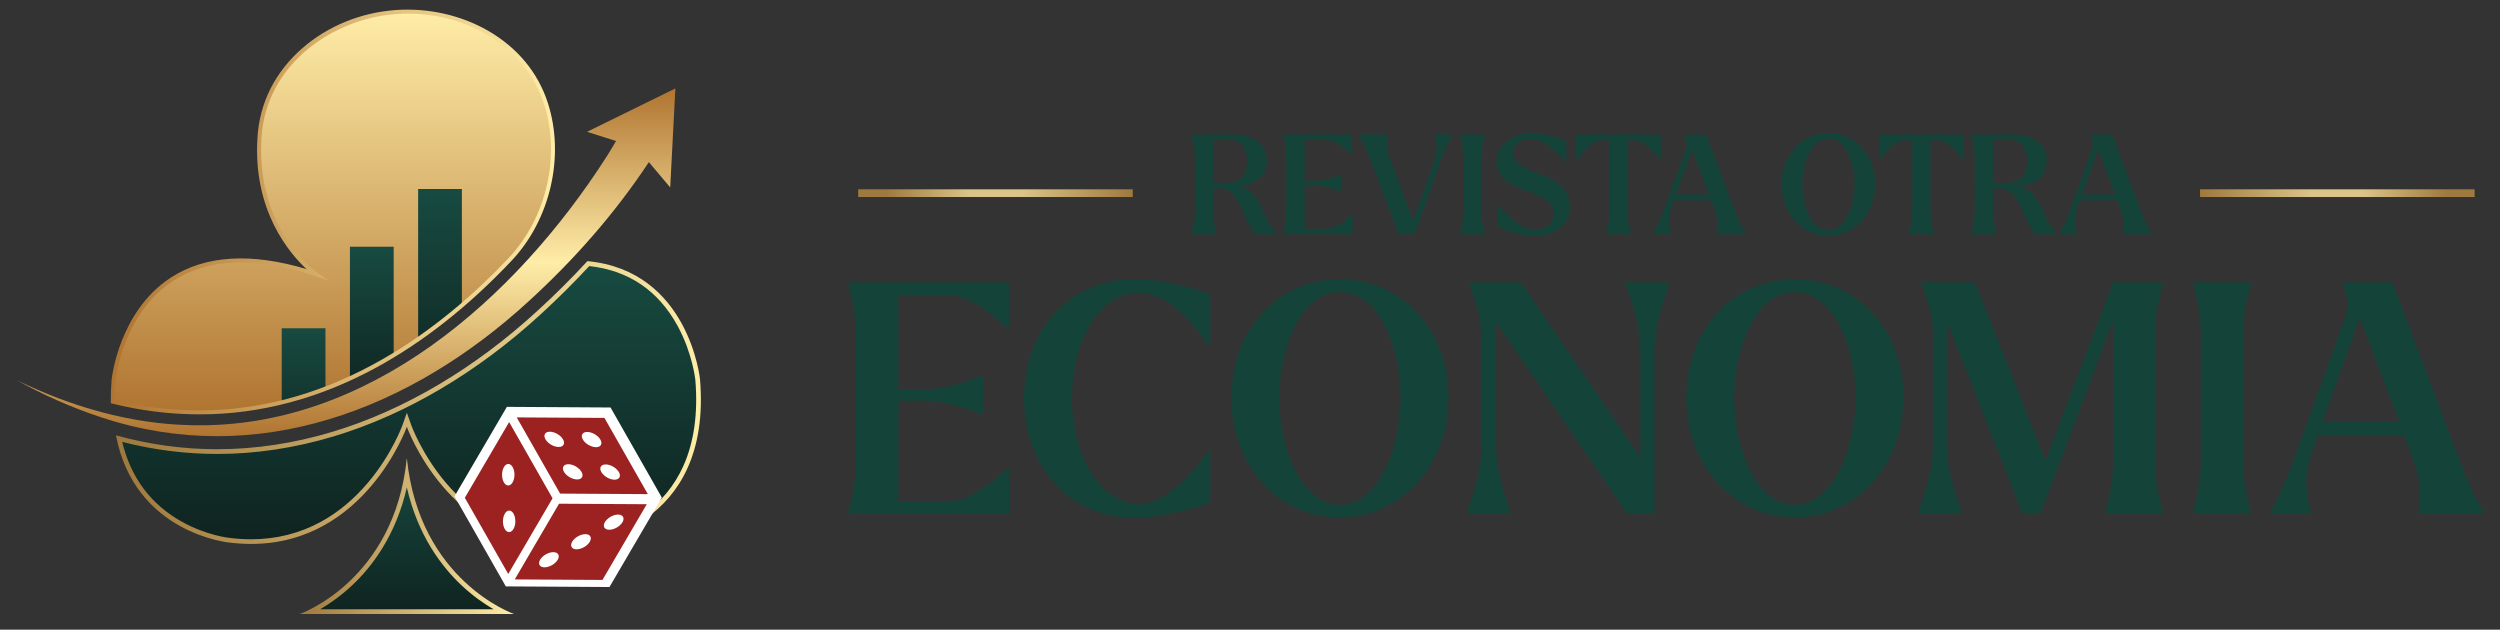 <?xml version="1.0" encoding="UTF-8"?>
<svg xmlns="http://www.w3.org/2000/svg" xmlns:xlink="http://www.w3.org/1999/xlink" version="1.1" id="Layer_2" x="0px" y="0px" viewBox="0 0 1466.61 369.39" style="enable-background:new 0 0 1466.61 369.39;" xml:space="preserve">
<rect x="0" y="0" width="1466.61" height="369.39" fill="#333333" stroke="none"/>
<style type="text/css">
	.st0{fill:url(#SVGID_1_);}
	.st1{fill:url(#SVGID_00000078751765042991853850000009285118401647049150_);}
	.st2{fill:url(#SVGID_00000174582503740707644650000015129959950645695913_);}
	.st3{fill:url(#SVGID_00000154420721789090678290000012187116295514187710_);}
	.st4{fill:url(#SVGID_00000059286278263227749910000008732056003695611061_);}
	.st5{fill:url(#SVGID_00000071560579832946452230000004371274569539076535_);}
	.st6{clip-path:url(#SVGID_00000124135432140407445830000015820223136581429684_);}
	.st7{fill:url(#SVGID_00000083811509542979253040000016124969369819902357_);}
	.st8{fill:url(#SVGID_00000111165778345142600440000009969146317217528479_);}
	.st9{fill:url(#SVGID_00000110460194202286121020000016549576801409604279_);}
	.st10{fill:url(#SVGID_00000140728070715943846900000000769576583092228275_);}
	.st11{fill:#FFFFFF;}
	.st12{fill:#9C2221;}
	.st13{fill:url(#SVGID_00000031914266203033220560000013735453300339619774_);}
	.st14{fill:url(#SVGID_00000018945558664155224170000004255558652432420793_);}
	.st15{fill:#14433A;}
</style>
<g>
	<g>
		<g>
			<linearGradient id="SVGID_1_" gradientUnits="userSpaceOnUse" x1="238.674" y1="360.182" x2="238.674" y2="268.648">
				<stop offset="0" style="stop-color:#0F2320"></stop>
				<stop offset="1" style="stop-color:#174B41"></stop>
			</linearGradient>
			<path class="st0" d="M238.67,268.65c-7.23,72.26-62.87,91.53-62.87,91.53h62.87h62.87C301.54,360.18,245.9,340.91,238.67,268.65z     "></path>
			
				<linearGradient id="SVGID_00000171682466370224486570000011345168884216086947_" gradientUnits="userSpaceOnUse" x1="175.805" y1="314.415" x2="301.543" y2="314.415">
				<stop offset="0" style="stop-color:#9F783C"></stop>
				<stop offset="1" style="stop-color:#FFEDA8"></stop>
			</linearGradient>
			<path style="fill:url(#SVGID_00000171682466370224486570000011345168884216086947_);" d="M238.67,285.93     c6.45,28.33,20.58,46.69,32.25,57.6c6.78,6.34,13.36,10.84,18.6,13.88h-50.85h-50.85c5.24-3.04,11.81-7.54,18.6-13.88     C218.09,332.62,232.22,314.26,238.67,285.93 M238.67,268.65c-7.23,72.26-62.87,91.53-62.87,91.53h62.87h62.87     C301.54,360.18,245.9,340.91,238.67,268.65L238.67,268.65z"></path>
		</g>
		<g>
			
				<linearGradient id="SVGID_00000056409938666347769910000012426046893745972127_" gradientUnits="userSpaceOnUse" x1="239.604" y1="319.132" x2="239.604" y2="153.196">
				<stop offset="0" style="stop-color:#0F2320"></stop>
				<stop offset="1" style="stop-color:#174B41"></stop>
			</linearGradient>
			<path style="fill:url(#SVGID_00000056409938666347769910000012426046893745972127_);" d="M410.66,222.47     c0,0-6.45-63.71-66.07-69.27c-9.21,9.99-18.98,19.72-29.28,29.12c-36.78,33.78-78.27,58.3-119.98,70.9     c-22.65,6.84-45.51,10.31-67.96,10.31c-19.92,0-39.83-2.74-59.34-8.15c10.95,57.8,66.59,62.95,66.59,62.95     c76.6,9.39,104.06-67.93,104.06-67.93s27.46,77.32,104.06,67.93C342.73,318.34,418.13,311.36,410.66,222.47z"></path>
			
				<linearGradient id="SVGID_00000178884501866967398710000003985672815124823460_" gradientUnits="userSpaceOnUse" x1="68.027" y1="236.164" x2="411.182" y2="236.164">
				<stop offset="0" style="stop-color:#9F783C"></stop>
				<stop offset="1" style="stop-color:#FFEDA8"></stop>
			</linearGradient>
			<path style="fill:url(#SVGID_00000178884501866967398710000003985672815124823460_);" d="M345.68,156.09     c23.02,2.53,40.44,14.3,51.78,35c8.74,15.95,10.43,31.51,10.44,31.62c1.66,19.73-0.75,36.87-7.16,50.96     c-5.09,11.19-12.72,20.5-22.67,27.69c-17.1,12.35-35.41,14.21-35.59,14.23l-0.04,0l-0.04,0c-4.17,0.51-8.32,0.77-12.34,0.77     c-14.77,0-28.59-3.48-41.1-10.34c-10.05-5.51-19.29-13.21-27.47-22.89c-14.03-16.6-20.14-33.47-20.2-33.64l-2.61-7.34l-2.61,7.34     c-0.06,0.17-6.09,16.9-20.08,33.5c-8.18,9.71-17.43,17.45-27.49,22.98c-12.53,6.9-26.39,10.39-41.2,10.39     c-4.02,0-8.17-0.26-12.34-0.77l-0.04,0l-0.04,0c-0.14-0.01-13.68-1.38-28.28-9.57c-18.17-10.19-29.9-25.92-34.91-46.79     c18.36,4.7,37.07,7.08,55.69,7.08c22.72,0,45.85-3.51,68.76-10.43c42.1-12.72,83.96-37.45,121.04-71.5     C327.08,175.32,336.67,165.81,345.68,156.09 M344.59,153.2c-9.21,9.99-18.98,19.72-29.28,29.12     c-36.78,33.78-78.27,58.3-119.98,70.9c-22.65,6.84-45.51,10.31-67.96,10.31c0,0-0.01,0-0.01,0c-19.92,0-39.82-2.74-59.34-8.15     c10.95,57.8,66.59,62.95,66.59,62.95c4.39,0.54,8.61,0.79,12.68,0.79c66.98,0,91.38-68.72,91.38-68.72s24.41,68.72,91.38,68.72     c4.07,0,8.29-0.25,12.68-0.79c0,0,75.39-6.99,67.93-95.87C410.66,222.47,404.21,158.76,344.59,153.2L344.59,153.2z"></path>
		</g>
		
			<linearGradient id="SVGID_00000075856120907902526250000015460309628786076833_" gradientUnits="userSpaceOnUse" x1="203.042" y1="255.889" x2="203.042" y2="51.87">
			<stop offset="0" style="stop-color:#AF7430"></stop>
			<stop offset="0.5" style="stop-color:#FFEDA8"></stop>
			<stop offset="1" style="stop-color:#AF7430"></stop>
		</linearGradient>
		<path style="fill:url(#SVGID_00000075856120907902526250000015460309628786076833_);" d="M393.17,109.95l3.04-58.09l-51.84,25.47    l17.02,5.39c-1.78,3.11-3.74,6.34-5.64,9.34c-53.47,83.35-139.85,159.89-243.45,157.38c-35.53-0.66-70.48-10.81-102.43-26.38    c15.65,8.67,32.09,16.03,49.18,21.65c91.74,30.56,182.11-4.62,251.13-68.01c26.56-24.24,50.57-51.5,70.47-81.6L393.17,109.95z"></path>
		
			<linearGradient id="SVGID_00000071540828520728306650000016769467728580254885_" gradientUnits="userSpaceOnUse" x1="195.301" y1="241.898" x2="195.301" y2="6.514">
			<stop offset="0" style="stop-color:#AF7430"></stop>
			<stop offset="1" style="stop-color:#FFEDA8"></stop>
		</linearGradient>
		<path style="fill:url(#SVGID_00000071540828520728306650000016769467728580254885_);" d="M112.45,241.84    c80.23,1.94,143.83-44.19,186.73-89.59c23.37-24.72,31.9-63.46,19.71-95.43c-14.1-36.96-57.12-55.34-94.84-49.11    c-36.47,6.02-69.44,34.63-71.82,72.89c-3.64,55.16,32.97,80.21,32.97,80.21C76.56,124.67,66.69,222.47,66.69,222.47    c-0.39,4.61-0.54,8.99-0.5,13.17C81.8,239.47,97.26,241.56,112.45,241.84z"></path>
		<g>
			<defs>
				<path id="SVGID_00000173873563823467617750000017165182352353386666_" d="M112.45,241.84c88.87,2.15,157.33-54.69,199.87-104.17      c7.78-13.11,14.47-31.96,12.81-57.08c0,0-4.55-72.99-86.45-72.99c-81.9,0-86.45,72.99-86.45,72.99      c-3.64,55.16,32.97,80.21,32.97,80.21C76.56,124.67,66.69,222.47,66.69,222.47c-0.39,4.61-0.54,8.99-0.5,13.17      C81.8,239.47,97.26,241.56,112.45,241.84z"></path>
			</defs>
			<clipPath id="SVGID_00000053521201381772071660000010251659828727199664_">
				<use xlink:href="#SVGID_00000173873563823467617750000017165182352353386666_" style="overflow:visible;"></use>
			</clipPath>
			<g style="clip-path:url(#SVGID_00000053521201381772071660000010251659828727199664_);">
				<g>
					
						<linearGradient id="SVGID_00000051378667320767074330000007139290177738981564_" gradientUnits="userSpaceOnUse" x1="178.1" y1="272.255" x2="178.1" y2="192.573">
						<stop offset="0" style="stop-color:#0F2320"></stop>
						<stop offset="1" style="stop-color:#174B41"></stop>
					</linearGradient>
					
						<rect x="165.27" y="192.57" style="fill:url(#SVGID_00000051378667320767074330000007139290177738981564_);" width="25.66" height="79.68"></rect>
				</g>
				<g>
					
						<linearGradient id="SVGID_00000163786414411925556310000003313021049118169478_" gradientUnits="userSpaceOnUse" x1="218.117" y1="234.845" x2="218.117" y2="144.741">
						<stop offset="0" style="stop-color:#0F2320"></stop>
						<stop offset="1" style="stop-color:#174B41"></stop>
					</linearGradient>
					
						<rect x="205.29" y="144.74" style="fill:url(#SVGID_00000163786414411925556310000003313021049118169478_);" width="25.66" height="90.1"></rect>
				</g>
				<g>
					
						<linearGradient id="SVGID_00000182509757836939397990000003428557249214610341_" gradientUnits="userSpaceOnUse" x1="258.132" y1="234.845" x2="258.132" y2="110.867">
						<stop offset="0" style="stop-color:#0F2320"></stop>
						<stop offset="1" style="stop-color:#174B41"></stop>
					</linearGradient>
					
						<rect x="245.3" y="110.87" style="fill:url(#SVGID_00000182509757836939397990000003428557249214610341_);" width="25.66" height="123.98"></rect>
				</g>
			</g>
		</g>
		
			<linearGradient id="SVGID_00000147214097640545156960000003972446279092281480_" gradientUnits="userSpaceOnUse" x1="64.999" y1="124.365" x2="325.579" y2="124.365">
			<stop offset="0" style="stop-color:#AF7430"></stop>
			<stop offset="1" style="stop-color:#FFEDA8"></stop>
		</linearGradient>
		<path style="fill:url(#SVGID_00000147214097640545156960000003972446279092281480_);" d="M117.3,243.08    c-1.63,0-3.25-0.02-4.88-0.06c-15.14-0.28-30.79-2.38-46.52-6.23l-0.89-0.22L65,235.65c-0.04-4.35,0.13-8.82,0.51-13.28    c0.04-0.42,4.35-39.87,34.8-59.58c20.14-13.04,46.87-14.68,79.53-4.92c-9.87-9.1-31.63-34.28-28.79-77.36    c1.26-20.29,10.39-38.37,26.39-52.3c14.91-12.97,34.36-20.9,54.77-22.33c19.01-1.33,38.26,3,54.19,12.2    c17.14,9.89,29.24,24.51,34.98,42.28c10.1,31.24,1.52,68.49-21.36,92.69c-25.18,26.65-51.99,47.77-79.66,62.77    C187.01,233.92,152.36,243.08,117.3,243.08z M67.36,234.71c15.26,3.67,30.43,5.67,45.11,5.95l0.01,0c1.6,0.04,3.2,0.06,4.79,0.06    c79.75,0,142.32-48.3,181.05-89.28c22.3-23.6,30.67-59.9,20.83-90.35c-10.97-33.93-46.66-55.67-86.77-52.85    c-36.26,2.54-76.26,28.78-78.98,72.43c-3.55,53.81,32.1,78.92,32.46,79.17l6.9,4.73l-7.93-2.64    c-34.55-11.49-62.54-10.54-83.22,2.84c-29.49,19.08-33.71,57.44-33.75,57.83C67.52,226.64,67.35,230.72,67.36,234.71z"></path>
		<g>
			<polygon class="st11" points="357.54,344.37 388.26,291.89 358.17,239.05 297.36,238.68 266.64,291.16 296.73,344    "></polygon>
			<g>
				<polygon class="st12" points="303.13,244.86 354.59,245.16 380.05,289.88 328.59,289.57     "></polygon>
				<polygon class="st12" points="272.69,292.02 298.69,247.6 324.15,292.32 298.16,336.73     "></polygon>
				<polygon class="st12" points="327.96,295.5 379.42,295.8 353.43,340.22 301.97,339.91     "></polygon>
			</g>
			<g>
				<g>
					
						<ellipse transform="matrix(5.970201e-03 -1 1 5.970201e-03 17.89 574.991)" class="st11" cx="298.16" cy="278.5" rx="6.31" ry="3.64"></ellipse>
					
						<ellipse transform="matrix(5.979985e-03 -1 1 5.979985e-03 -8.938 602.687)" class="st11" cx="298.68" cy="305.84" rx="6.31" ry="3.64"></ellipse>
				</g>
				<g>
					
						<ellipse transform="matrix(0.505 -0.863 0.863 0.505 -50.802 427.208)" class="st11" cx="347.13" cy="257.9" rx="3.64" ry="6.31"></ellipse>
					
						<ellipse transform="matrix(0.505 -0.863 0.863 0.505 -61.88 446.006)" class="st11" cx="357.98" cy="276.96" rx="3.64" ry="6.31"></ellipse>
					
						<ellipse transform="matrix(0.505 -0.863 0.863 0.505 -61.542 408.215)" class="st11" cx="325.2" cy="257.77" rx="3.64" ry="6.31"></ellipse>
					
						<ellipse transform="matrix(0.505 -0.863 0.863 0.505 -72.62 427.013)" class="st11" cx="336.05" cy="276.83" rx="3.64" ry="6.31"></ellipse>
				</g>
				<g>
					
						<ellipse transform="matrix(0.869 -0.495 0.495 0.869 -104.446 218.257)" class="st11" cx="359.96" cy="306.38" rx="6.31" ry="3.64"></ellipse>
					
						<ellipse transform="matrix(0.869 -0.495 0.495 0.869 -112.641 210.264)" class="st11" cx="340.77" cy="317.86" rx="6.31" ry="3.64"></ellipse>
					
						<ellipse transform="matrix(0.869 -0.495 0.495 0.869 -120.335 202.343)" class="st11" cx="321.96" cy="328.42" rx="6.31" ry="3.64"></ellipse>
				</g>
			</g>
		</g>
	</g>
	<g>
		
			<linearGradient id="SVGID_00000160169472956206008950000002644163205383812226_" gradientUnits="userSpaceOnUse" x1="503.454" y1="113.32" x2="664.535" y2="113.32">
			<stop offset="0.1" style="stop-color:#9F793D"></stop>
			<stop offset="0.405" style="stop-color:#DCC488"></stop>
			<stop offset="0.5" style="stop-color:#DCC488"></stop>
			<stop offset="0.595" style="stop-color:#DCC488"></stop>
			<stop offset="1" style="stop-color:#9F793D"></stop>
		</linearGradient>
		
			<rect x="503.45" y="111.06" style="fill:url(#SVGID_00000160169472956206008950000002644163205383812226_);" width="161.08" height="4.52"></rect>
		
			<linearGradient id="SVGID_00000150072520290784670900000010549940258697840057_" gradientUnits="userSpaceOnUse" x1="-241.388" y1="114.259" x2="-80.307" y2="114.259" gradientTransform="matrix(-1 0 0 -1 1210.336 227.579)">
			<stop offset="0.1" style="stop-color:#9F793D"></stop>
			<stop offset="0.405" style="stop-color:#DCC488"></stop>
			<stop offset="0.5" style="stop-color:#DCC488"></stop>
			<stop offset="0.595" style="stop-color:#DCC488"></stop>
			<stop offset="1" style="stop-color:#9F793D"></stop>
		</linearGradient>
		
			<rect x="1290.64" y="111.06" style="fill:url(#SVGID_00000150072520290784670900000010549940258697840057_);" width="161.08" height="4.52"></rect>
		<g>
			<g>
				<path class="st15" d="M749.29,137.13v0.33h-12.93c-2.28-2.11-5.53-9.51-7.97-15.21c-2.93-6.83-6.99-10.81-11.22-11.79h-5.45      v14.72c0,5.2,1.63,10.57,1.95,11.95v0.33h-14.64v-0.33c0.24-1.38,1.95-6.75,1.95-11.95V91.19c0-5.2-1.71-10.57-1.95-11.95v-0.33      h25.13c11.38,0,19.03,5.94,19.03,15.29c0,9.19-6.67,14.15-16.1,15.21c4.72,1.22,8.46,3.9,10.98,8.54      C742.86,127.05,744.41,132.33,749.29,137.13z M711.72,107.29h8.54c7.07,0,11.38-4.15,11.38-12.6c0-8.05-3.9-12.85-10.98-12.85      h-8.94V107.29z M713.35,110.38c0.24,0,0.49-0.08,0.73-0.08C713.83,110.3,713.59,110.3,713.35,110.38z"></path>
				<path class="st15" d="M793.52,125.83v11.63h-40.9v-0.33c0.24-1.38,1.95-6.75,1.95-11.95V91.19c0-5.2-1.71-10.57-1.95-11.95      v-0.33h40.66v11.63h-0.33c-1.79-1.22-8.54-8.46-15.12-8.46h-12.52v23.91h6.5c6.34,0,12.93-2.93,14.55-3.42h0.33v9.68h-0.33      c-1.63-0.49-8.21-3.42-14.55-3.42h-6.5v25.45h12.77c6.59,0,13.34-7.24,15.12-8.46H793.52z"></path>
				<path class="st15" d="M851.91,79.23c-0.65,1.22-4.55,8.7-6.91,15.37l-15.12,42.85h-9.35l-17.4-45.86      c-2.03-5.29-5.2-10.81-6.02-12.28v-0.41h17v0.33c-0.49,1.54-1.22,7.16,0.81,12.52l14.15,37.73l12.44-35.37      c2.2-6.34,0.89-13.01,0.24-14.8v-0.41h10.16V79.23z"></path>
				<path class="st15" d="M856.46,137.13c0.24-1.38,1.95-6.75,1.95-11.95V91.19c0-5.2-1.71-10.57-1.95-11.95v-0.33h14.64v0.33      c-0.33,1.38-1.95,6.75-1.95,11.95v33.99c0,5.2,1.63,10.57,1.95,11.95v0.33h-14.64V137.13z"></path>
				<path class="st15" d="M878.58,132.9v-12.36h0.49c5.69,6.18,13.09,14.31,21.71,14.31c5.85,0,10.57-3.42,10.57-9.35      c0-6.91-6.67-10.25-15.77-13.42c-10.65-3.58-17.65-8.86-17.65-17.24c0-8.62,7.48-16.75,21.14-16.75      c7.64,0,15.04,2.68,19.84,4.88v11.95h-0.41c-5.37-5.69-13.25-13.42-20.9-13.42c-6.1,0-10.08,3.9-10.08,8.38      c0,6.02,7.48,9.27,16.83,12.69c12.6,4.96,16.75,11.55,16.75,18.62c0,11.71-10.08,17.24-21.22,17.24      C893.38,138.43,886.06,136.32,878.58,132.9z"></path>
				<path class="st15" d="M974.29,93.46h-0.33c-1.63-1.14-8.38-11.14-14.72-11.14h-4.39v42.85c0,5.2,1.63,10.57,1.95,11.95v0.33      h-14.64v-0.33c0.24-1.38,1.95-6.75,1.95-11.95V82.32h-4.47c-6.34,0-13.09,10-14.72,11.14h-0.33V78.91h49.68V93.46z"></path>
				<path class="st15" d="M1024.22,137.21v0.24h-16.83v-0.33c0.49-1.54,1.14-7.16-0.89-12.52l-2.68-7.07h-21.79l-1.71,4.72      c-2.28,6.34-0.65,13.01,0,14.8v0.41H969.9v-0.24c1.71-2.85,4.39-8.78,6.75-15.45l12.28-33.91c1.38-3.74-0.24-7.64-0.73-8.7      v-0.24h12.68l17.32,45.86C1020.15,130.06,1022.02,134.04,1024.22,137.21z M1002.59,114.12l-9.92-26.35l-9.43,26.35H1002.59z"></path>
				<path class="st15" d="M1045.2,108.02c0-17.73,12.28-29.92,27.4-29.92s27.48,12.2,27.48,29.92s-12.36,30.33-27.48,30.33      S1045.2,125.75,1045.2,108.02z M1087.97,107.94c0-12.6-5.45-26.59-15.37-26.59c-9.84,0-15.29,14.15-15.29,26.75      c0,12.69,5.45,27.08,15.29,27.08C1082.52,135.18,1087.97,120.62,1087.97,107.94z"></path>
				<path class="st15" d="M1151.96,93.46h-0.33c-1.63-1.14-8.38-11.14-14.72-11.14h-4.39v42.85c0,5.2,1.63,10.57,1.95,11.95v0.33      h-14.64v-0.33c0.24-1.38,1.95-6.75,1.95-11.95V82.32h-4.47c-6.34,0-13.09,10-14.72,11.14h-0.33V78.91h49.68V93.46z"></path>
				<path class="st15" d="M1206.77,137.13v0.33h-12.93c-2.28-2.11-5.53-9.51-7.97-15.21c-2.93-6.83-6.99-10.81-11.22-11.79h-5.45      v14.72c0,5.2,1.63,10.57,1.95,11.95v0.33h-14.64v-0.33c0.24-1.38,1.95-6.75,1.95-11.95V91.19c0-5.2-1.71-10.57-1.95-11.95v-0.33      h25.13c11.38,0,19.03,5.94,19.03,15.29c0,9.19-6.67,14.15-16.1,15.21c4.72,1.22,8.46,3.9,10.98,8.54      C1200.35,127.05,1201.89,132.33,1206.77,137.13z M1169.2,107.29h8.54c7.08,0,11.38-4.15,11.38-12.6      c0-8.05-3.9-12.85-10.98-12.85h-8.94V107.29z M1170.83,110.38c0.24,0,0.49-0.08,0.73-0.08      C1171.32,110.3,1171.07,110.3,1170.83,110.38z"></path>
				<path class="st15" d="M1262.39,137.21v0.24h-16.83v-0.33c0.49-1.54,1.14-7.16-0.89-12.52l-2.68-7.07h-21.79l-1.71,4.72      c-2.28,6.34-0.65,13.01,0,14.8v0.41h-10.41v-0.24c1.71-2.85,4.39-8.78,6.75-15.45l12.28-33.91c1.38-3.74-0.24-7.64-0.73-8.7      v-0.24h12.68l17.32,45.86C1258.32,130.06,1260.19,134.04,1262.39,137.21z M1240.76,114.12l-9.92-26.35l-9.43,26.35H1240.76z"></path>
			</g>
		</g>
		<g>
			<path class="st15" d="M592.46,274.49v26.97h-94.87v-0.75c0.57-3.21,4.53-15.65,4.53-27.73v-78.84c0-12.07-3.96-24.52-4.53-27.73     v-0.75h94.31v26.97h-0.75c-4.15-2.83-19.8-19.62-35.08-19.62h-29.05v55.45h15.09c14.71,0,29.99-6.79,33.76-7.92h0.75v22.44h-0.75     c-3.77-1.13-19.05-7.92-33.76-7.92h-15.09v59.04h29.61c15.28,0,30.93-16.79,35.08-19.62H592.46z"></path>
			<path class="st15" d="M600.76,233.75c0-41.87,27.92-69.98,64.88-69.98c12.83,0,28.29,3.21,44.32,8.68v30.37h-1.13     c-9.24-13.96-23.95-31.12-40.93-31.12c-22.26,0-39.04,26.97-39.04,61.86c0,35.46,18.3,62.24,39.23,62.24     c14.9,0,29.99-15.47,40.74-31.5h1.13v30.74c-14.9,4.9-29.99,8.68-45.27,8.68C629.24,303.73,600.76,275.25,600.76,233.75z"></path>
			<path class="st15" d="M722.41,233.19c0-41.12,28.48-69.41,63.56-69.41s63.75,28.29,63.75,69.41s-28.67,70.35-63.75,70.35     S722.41,274.3,722.41,233.19z M821.62,233c0-29.24-12.64-61.68-35.65-61.68c-22.82,0-35.46,32.82-35.46,62.05     c0,29.42,12.64,62.81,35.46,62.81C808.98,296.18,821.62,262.42,821.62,233z"></path>
			<path class="st15" d="M979.11,166.61c-1.13,4.53-8.49,22.26-8.49,39.23v95.63h-16.03l-76.96-112.6v72.43     c0,16.98,7.17,34.71,8.49,39.23v0.94h-25.46v-0.94c1.32-4.53,8.49-22.26,8.49-39.23V198.1c0-13.77-6.22-28.1-7.36-31.69v-0.75     h30.55l69.98,102.79v-62.62c0-16.98-7.36-34.7-8.68-39.23v-0.94h25.46V166.61z"></path>
			<path class="st15" d="M989.29,233.19c0-41.12,28.48-69.41,63.56-69.41s63.75,28.29,63.75,69.41s-28.67,70.35-63.75,70.35     S989.29,274.3,989.29,233.19z M1088.5,233c0-29.24-12.64-61.68-35.65-61.68c-22.82,0-35.46,32.82-35.46,62.05     c0,29.42,12.64,62.81,35.46,62.81C1075.87,296.18,1088.5,262.42,1088.5,233z"></path>
			<path class="st15" d="M1264.29,194.14v78.84c0,12.07,3.96,24.52,4.53,27.73v0.75h-33.76v-0.75c0.75-3.21,4.53-15.65,4.53-27.73     V188.3l-42.63,113.17h-8.68v-0.19l-1.7,0.19l-44.32-112.6c-0.19,1.7-0.19,3.58-0.19,5.47v66.96c0,16.98,7.36,34.71,8.68,39.23     v0.94h-25.46v-0.94c1.32-4.53,8.68-22.26,8.68-39.23v-66.96c0-12.07-5.85-24.71-6.79-27.91v-0.75h31.5l41.31,104.68l39.61-104.68     h29.24v0.75C1268.25,169.62,1264.29,182.07,1264.29,194.14z"></path>
			<path class="st15" d="M1286.54,300.71c0.57-3.21,4.53-15.65,4.53-27.73v-78.84c0-12.07-3.96-24.52-4.53-27.73v-0.75h33.95v0.75     c-0.75,3.21-4.53,15.65-4.53,27.73v78.84c0,12.07,3.77,24.52,4.53,27.73v0.75h-33.95V300.71z"></path>
			<path class="st15" d="M1457.61,300.9v0.57h-39.04v-0.75c1.13-3.58,2.64-16.6-2.08-29.05l-6.22-16.41h-50.55l-3.96,10.94     c-5.28,14.71-1.51,30.18,0,34.33v0.94h-24.14v-0.57c3.96-6.6,10.19-20.37,15.66-35.84l28.48-78.65     c3.21-8.68-0.57-17.73-1.7-20.18v-0.57h29.42l40.17,106.38C1448.18,284.3,1452.52,293.54,1457.61,300.9z M1407.44,247.33     l-23.01-61.11l-21.88,61.11H1407.44z"></path>
		</g>
	</g>
</g>
</svg>
